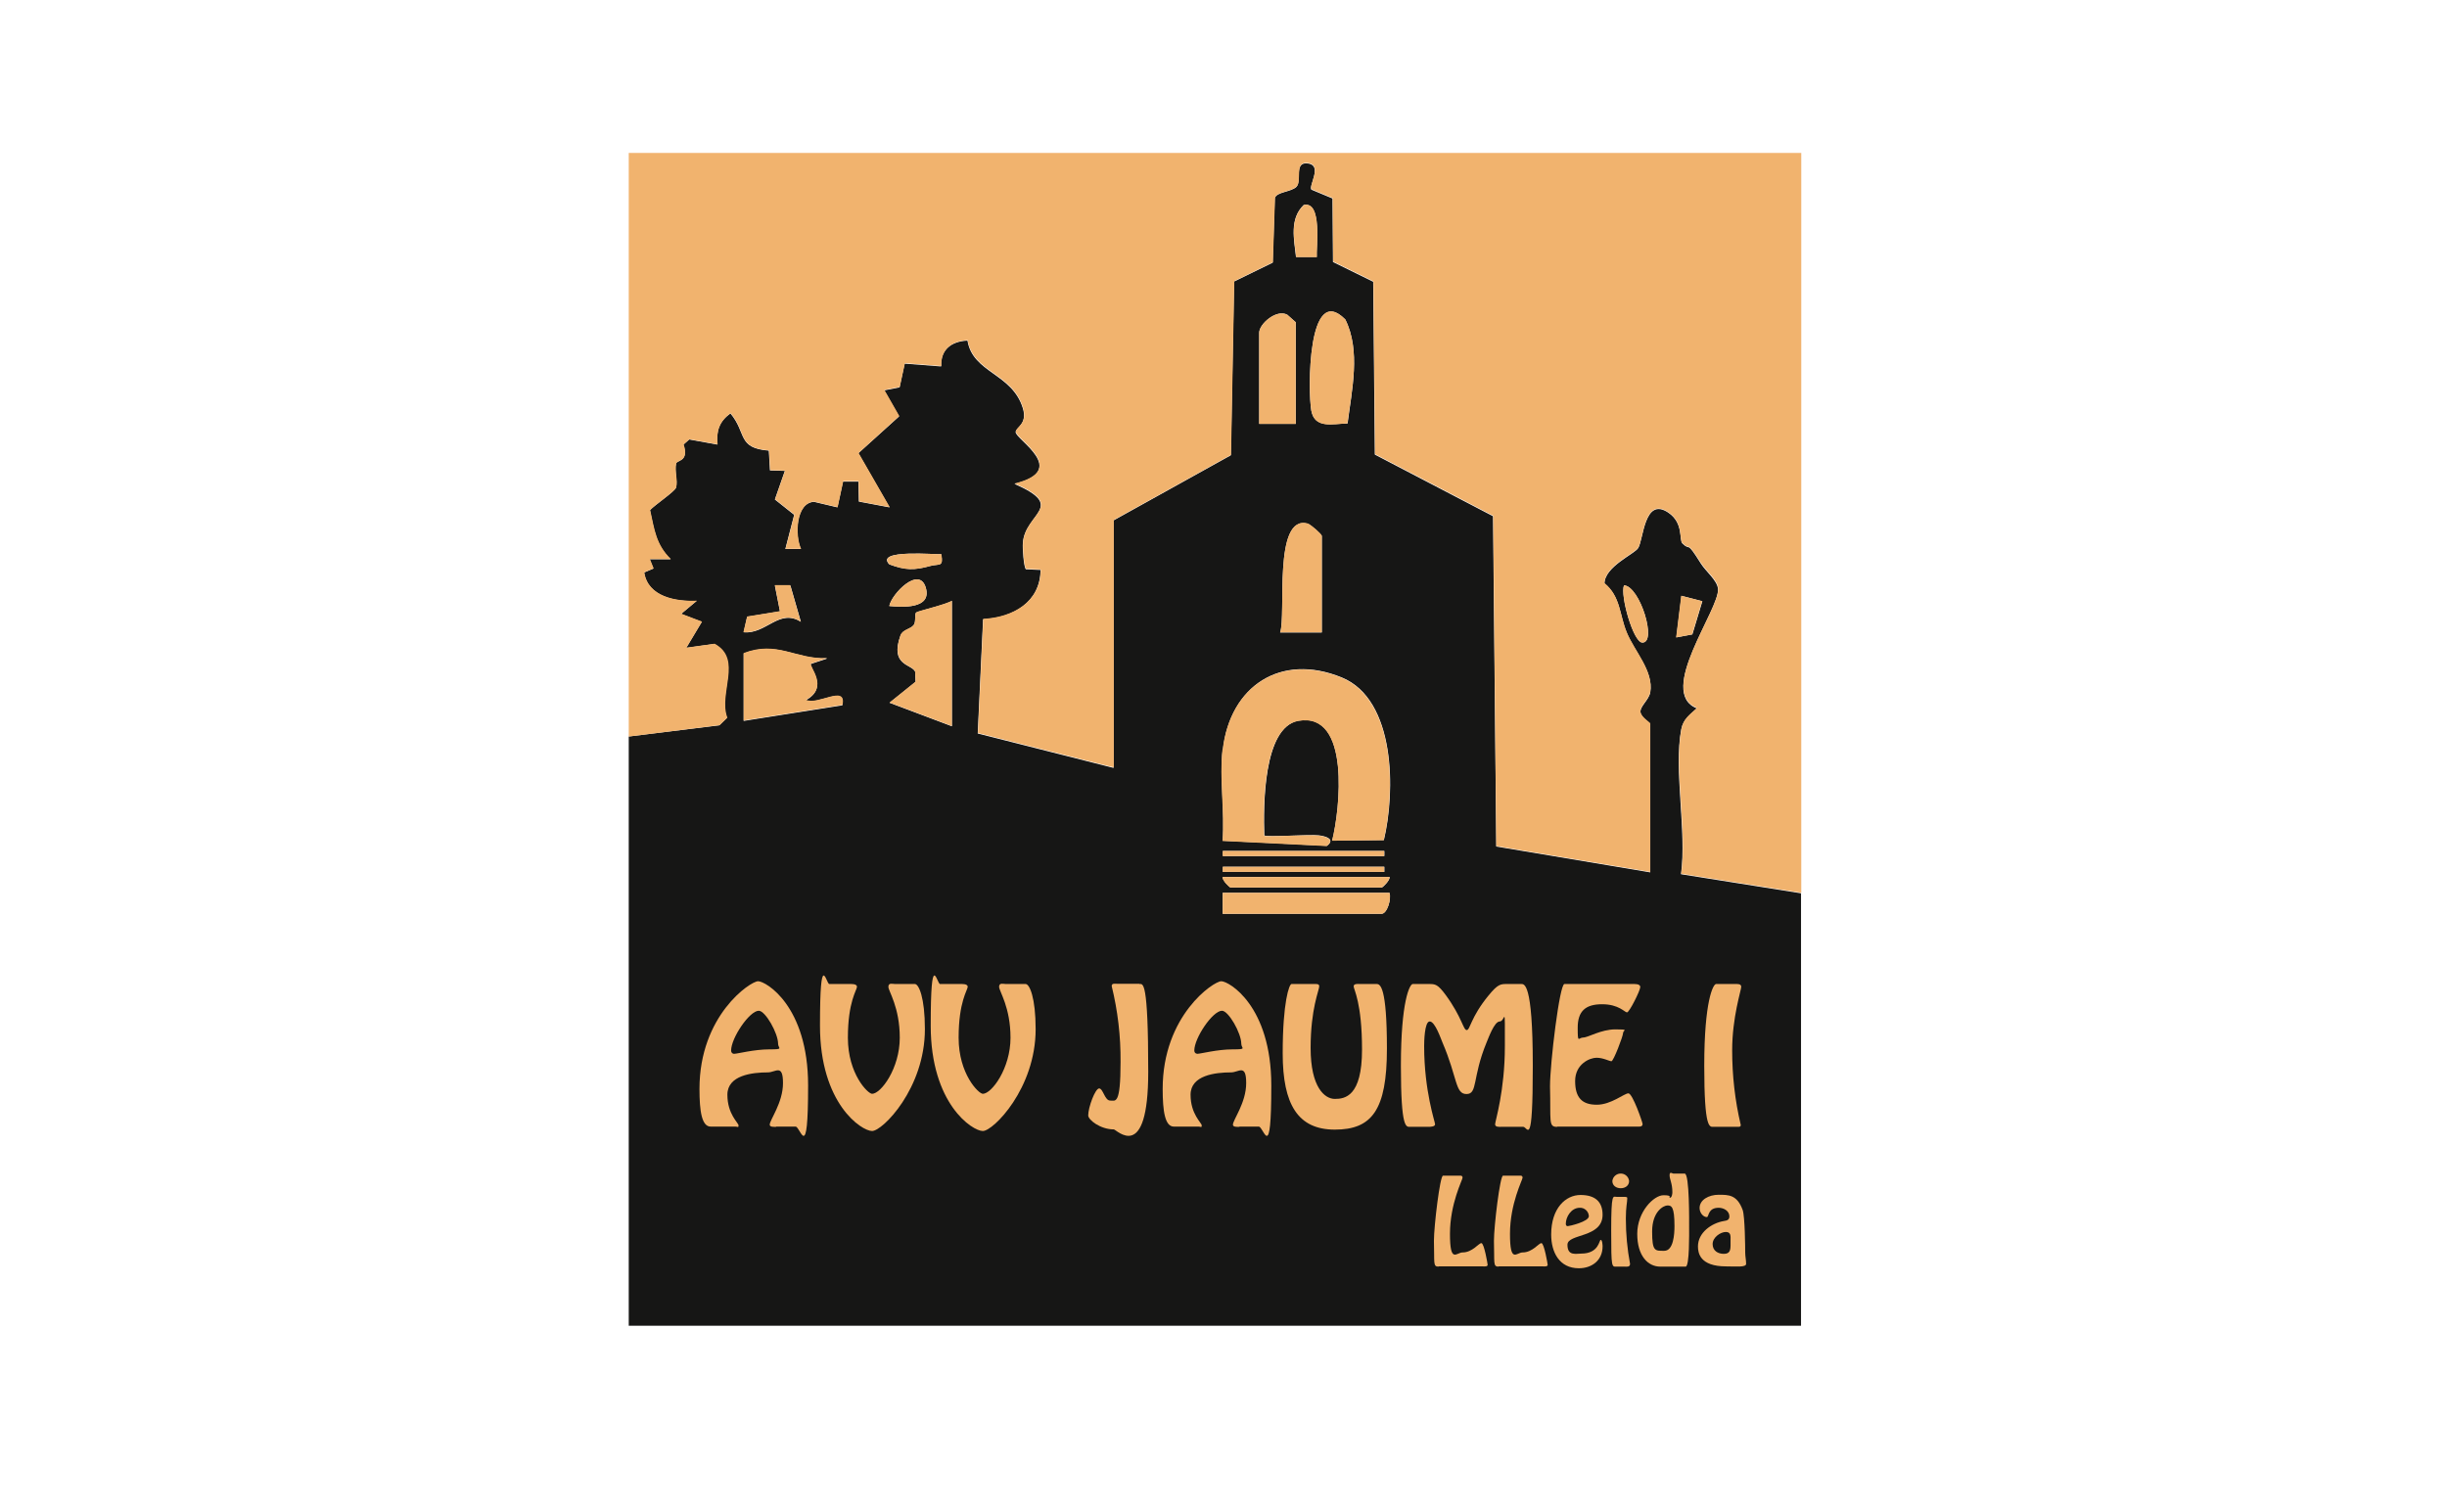 <svg xmlns="http://www.w3.org/2000/svg" width="144" height="89" viewBox="0 0 144 89" fill="none"><g clip-path="url(#clip0_2_411)"><path d="M37 43.349L42.326 42.692L42.777 42.254C42.23 40.83 43.695 38.804 42.024 37.901L40.382 38.133L41.299 36.6L40.08 36.135L40.998 35.368C39.779 35.423 38.123 35.135 37.904 33.698L38.451 33.465L38.232 32.917H39.464C38.588 32.055 38.492 31.192 38.246 30.029C38.506 29.741 39.724 28.92 39.779 28.701C39.889 28.276 39.683 27.742 39.779 27.291C39.82 27.071 40.559 27.195 40.217 26.168L40.559 25.867L42.216 26.168C42.134 25.374 42.326 24.799 42.983 24.333C43.955 25.497 43.366 26.373 45.242 26.524L45.31 27.688L46.186 27.715L45.598 29.399L46.734 30.302L46.214 32.315H47.131C46.761 31.535 46.816 29.604 47.898 29.536L49.28 29.864L49.609 28.345H50.513C50.513 28.331 50.54 29.522 50.54 29.522L52.347 29.864L50.513 26.674L52.908 24.511L52.032 22.978L52.936 22.8L53.237 21.404L55.386 21.568C55.331 20.582 55.989 20.089 56.933 20.048C57.248 21.965 59.562 21.965 60.192 24.032C60.479 24.963 59.781 25.155 59.767 25.429C59.754 25.867 62.971 27.674 59.699 28.482C62.793 29.837 60.315 30.193 60.192 31.959C60.164 32.274 60.246 33.383 60.37 33.506L61.232 33.547C61.218 35.464 59.589 36.354 57.851 36.449L57.536 43.171L65.531 45.198V30.631L72.431 26.798L72.623 16.571L74.895 15.462L75.019 11.67C75.101 11.3 75.936 11.314 76.278 11.012C76.648 10.67 76.086 9.465 77.017 9.63C77.811 9.78 77.004 10.93 77.168 11.163L78.414 11.683L78.441 15.421L80.809 16.584L80.905 26.756L87.86 30.384L88.052 49.825L97.115 51.345V42.61C97.115 42.542 96.595 42.254 96.54 41.939C96.485 41.583 97.033 41.214 97.115 40.748C97.32 39.502 96.17 38.325 95.732 37.243C95.294 36.189 95.376 35.121 94.418 34.341C94.445 33.342 96.184 32.616 96.403 32.26C96.718 31.767 96.759 29.207 98.183 30.179C99.086 30.795 98.799 31.795 99.004 31.986C99.511 32.493 99.182 31.712 100.086 33.164C100.387 33.643 101.044 34.149 101.099 34.656C101.208 35.861 97.471 40.748 99.853 41.693C99.442 42.076 99.059 42.323 98.936 42.925C98.484 45.307 99.264 48.921 98.922 51.454L105.986 52.577V78.027H37V43.377V43.349ZM77.483 15.133C77.442 14.586 77.825 11.806 76.716 12.067C75.867 12.888 76.155 14.107 76.264 15.12H77.469L77.483 15.133ZM76.251 24.949V18.967L75.758 18.529C75.128 18.173 74.101 19.062 74.101 19.583V24.949H76.251ZM79.304 24.922C79.55 22.964 80.084 20.637 79.167 18.802C76.935 16.557 76.963 23.046 77.168 24.169C77.373 25.251 78.414 24.936 79.304 24.922ZM77.784 37.216V31.548C77.784 31.452 77.181 30.918 76.963 30.823C74.895 30.261 75.703 36.203 75.333 37.23H77.784V37.216ZM55.4 32.616C55.154 32.657 51.444 32.301 52.333 33.218C53.264 33.561 53.798 33.574 54.729 33.314C55.277 33.164 55.523 33.41 55.386 32.616M52.333 35.669C53.073 35.737 54.839 35.861 54.483 34.601C54.099 33.26 52.456 34.971 52.333 35.669ZM46.501 34.464H45.598L45.899 35.984L43.968 36.299L43.763 37.216C45.091 37.339 45.858 35.792 47.131 36.6L46.515 34.464H46.501ZM95.568 34.451C95.335 35.053 96.115 37.791 96.636 37.818C97.539 37.873 96.513 34.505 95.568 34.451ZM100.168 35.382L98.949 35.067L98.648 37.517L99.593 37.339L100.182 35.382H100.168ZM56.016 35.368C55.633 35.601 54.017 35.97 53.921 36.052C53.798 36.148 53.921 36.6 53.771 36.792C53.579 37.038 53.127 37.052 52.99 37.408C52.347 39.188 53.648 39.078 53.853 39.53L53.88 40.132L52.347 41.364L56.016 42.747V35.382V35.368ZM48.651 38.749C46.802 38.818 45.734 37.695 43.763 38.462V42.432C43.749 42.432 49.568 41.515 49.568 41.515C49.814 40.283 48.103 41.542 47.419 41.214C48.829 40.447 47.555 39.229 47.72 39.078L48.637 38.777L48.651 38.749ZM71.952 44.116C71.76 45.786 72.089 47.771 71.952 49.483L78.085 49.784C78.592 49.401 78.058 49.223 77.633 49.168C77.045 49.099 74.526 49.291 74.402 49.168C74.348 47.511 74.32 42.788 76.415 42.418C79.495 41.871 78.852 47.662 78.4 49.469L81.439 49.442C82.124 46.594 82.138 41.173 78.961 39.872C75.374 38.407 72.404 40.365 71.966 44.102M81.467 50.085H71.966V50.386H81.467V50.085ZM81.467 51.016H71.966V51.317H81.467V51.016ZM81.768 51.618H71.952C71.924 51.824 72.362 52.234 72.417 52.234H81.316C81.371 52.234 81.795 51.824 81.781 51.618M81.768 52.549H71.952V53.782H81.302C81.631 53.782 81.891 52.905 81.768 52.549Z" fill="#161615"></path><path d="M37 43.349V9H106V52.549L98.936 51.427C99.292 48.894 98.498 45.28 98.949 42.898C99.059 42.295 99.456 42.049 99.867 41.666C97.471 40.721 101.222 35.833 101.112 34.629C101.071 34.122 100.414 33.629 100.099 33.136C99.182 31.685 99.511 32.465 99.004 31.959C98.799 31.754 99.086 30.768 98.183 30.152C96.759 29.18 96.718 31.74 96.403 32.233C96.184 32.589 94.445 33.314 94.418 34.314C95.376 35.108 95.294 36.162 95.732 37.216C96.17 38.298 97.32 39.489 97.115 40.721C97.033 41.186 96.485 41.556 96.54 41.912C96.595 42.227 97.115 42.514 97.115 42.583V51.317L88.052 49.798L87.874 30.357L80.919 26.729L80.823 16.557L78.455 15.393L78.427 11.656L77.181 11.136C77.017 10.903 77.811 9.753 77.031 9.602C76.1 9.424 76.661 10.643 76.292 10.985C75.949 11.3 75.114 11.286 75.032 11.642L74.909 15.434L72.636 16.544L72.445 26.77L65.545 30.604V45.17L57.549 43.144L57.864 36.422C59.617 36.326 61.232 35.436 61.246 33.52L60.383 33.479C60.26 33.355 60.178 32.233 60.205 31.931C60.342 30.166 62.806 29.809 59.712 28.454C62.984 27.646 59.767 25.839 59.781 25.401C59.781 25.127 60.493 24.949 60.205 24.005C59.576 21.938 57.262 21.938 56.947 20.021C56.016 20.062 55.345 20.569 55.4 21.541L53.251 21.376L52.949 22.773L52.046 22.951L52.922 24.484L50.526 26.661L52.361 29.851L50.554 29.508L50.526 28.317H49.623C49.623 28.331 49.294 29.851 49.294 29.851L47.911 29.522C46.843 29.59 46.775 31.521 47.145 32.301H46.227L46.748 30.289L45.611 29.385L46.2 27.701L45.324 27.674L45.255 26.51C43.366 26.36 43.968 25.483 42.996 24.32C42.339 24.785 42.148 25.374 42.23 26.154L40.573 25.853L40.231 26.154C40.573 27.181 39.834 27.071 39.793 27.277C39.697 27.742 39.902 28.276 39.793 28.687C39.738 28.906 38.52 29.727 38.26 30.015C38.52 31.179 38.602 32.041 39.478 32.904H38.246L38.465 33.451L37.917 33.684C38.123 35.121 39.779 35.409 41.011 35.354L40.094 36.121L41.312 36.586L40.395 38.12L42.052 37.887C43.736 38.791 42.257 40.817 42.805 42.24L42.353 42.679L37 43.349Z" fill="#F1B36E"></path><path d="M71.952 44.116C72.39 40.379 75.361 38.421 78.948 39.886C82.124 41.186 82.11 46.594 81.426 49.455L78.386 49.483C78.852 47.676 79.495 41.885 76.401 42.432C74.307 42.802 74.334 47.511 74.389 49.181C74.498 49.291 77.031 49.099 77.62 49.181C78.044 49.236 78.578 49.414 78.071 49.798L71.938 49.496C72.075 47.785 71.746 45.8 71.938 44.13" fill="#F1B36E"></path><path d="M56.016 35.368V42.733L52.347 41.351L53.88 40.118L53.853 39.516C53.661 39.078 52.361 39.188 52.99 37.394C53.114 37.038 53.566 37.038 53.771 36.778C53.921 36.586 53.798 36.135 53.921 36.039C54.017 35.957 55.633 35.587 56.016 35.354" fill="#F1B36E"></path><path d="M48.651 38.749L47.733 39.051C47.569 39.201 48.842 40.433 47.432 41.186C48.117 41.529 49.828 40.255 49.581 41.487L43.763 42.405V38.434C45.748 37.682 46.816 38.804 48.664 38.736" fill="#F1B36E"></path><path d="M79.304 24.922C78.427 24.949 77.373 25.264 77.168 24.169C76.963 23.033 76.935 16.544 79.167 18.802C80.084 20.637 79.55 22.964 79.29 24.922" fill="#F1B36E"></path><path d="M77.784 37.216H75.333C75.703 36.189 74.895 30.248 76.963 30.809C77.182 30.905 77.784 31.439 77.784 31.535V37.202V37.216Z" fill="#F1B36E"></path><path d="M76.251 24.949H74.101V19.583C74.101 19.062 75.128 18.173 75.758 18.529L76.251 18.967V24.949Z" fill="#F1B36E"></path><path d="M81.768 52.549C81.891 52.905 81.631 53.782 81.302 53.782H71.952V52.549H81.768Z" fill="#F1B36E"></path><path d="M81.768 51.618C81.795 51.824 81.357 52.234 81.302 52.234H72.404C72.349 52.234 71.924 51.824 71.938 51.618H81.754H81.768Z" fill="#F1B36E"></path><path d="M77.483 15.133H76.278C76.168 14.107 75.867 12.888 76.73 12.067C77.839 11.806 77.455 14.586 77.496 15.133" fill="#F1B36E"></path><path d="M46.501 34.451L47.117 36.586C45.844 35.779 45.077 37.326 43.749 37.202L43.968 36.285L45.899 35.97L45.598 34.437H46.501V34.451Z" fill="#F1B36E"></path><path d="M81.453 51.016H71.952V51.317H81.453V51.016Z" fill="#F1B36E"></path><path d="M81.453 50.085H71.952V50.386H81.453V50.085Z" fill="#F1B36E"></path><path d="M100.168 35.382L99.579 37.339L98.635 37.517L98.936 35.067L100.154 35.382H100.168Z" fill="#F1B36E"></path><path d="M95.568 34.451C96.513 34.492 97.539 37.873 96.636 37.819C96.115 37.791 95.335 35.053 95.568 34.451Z" fill="#F1B36E"></path><path d="M52.333 35.669C52.457 34.971 54.099 33.26 54.483 34.601C54.839 35.861 53.073 35.737 52.333 35.669Z" fill="#F1B36E"></path><path d="M55.4 32.616C55.537 33.41 55.277 33.164 54.743 33.314C53.798 33.574 53.264 33.574 52.347 33.218C51.457 32.301 55.167 32.657 55.414 32.616" fill="#F1B36E"></path><path d="M45.68 66.322C45.584 66.322 45.296 66.349 45.296 66.199C45.296 65.911 46.077 64.912 46.077 63.748C46.077 62.584 45.639 63.118 45.187 63.118C44.27 63.118 42.805 63.283 42.805 64.433C42.805 65.583 43.462 66.089 43.462 66.24C43.462 66.391 43.407 66.308 43.27 66.308H41.819C41.299 66.308 41.162 65.405 41.162 64.091C41.162 59.764 44.16 57.752 44.612 57.752C45.064 57.752 47.555 59.203 47.555 63.885C47.555 68.567 47.117 66.308 46.816 66.308H45.68V66.322ZM43.024 61.831C43.024 61.927 43.079 62.01 43.174 62.023C43.174 62.023 43.202 62.023 43.215 62.023C43.393 62.023 44.379 61.763 45.269 61.763C46.159 61.763 45.789 61.708 45.789 61.434C45.789 60.805 45.036 59.49 44.653 59.49C44.105 59.49 43.024 61.092 43.024 61.831Z" fill="#F1B36E"></path><path d="M53.839 57.916C54.072 57.916 54.428 58.724 54.428 60.572C54.428 64.063 51.936 66.568 51.32 66.568C50.704 66.568 48.254 64.967 48.254 60.367C48.254 55.767 48.623 57.916 48.801 57.916H49.951C50.074 57.916 50.43 57.889 50.43 58.08C50.43 58.272 49.896 58.943 49.896 61.079C49.896 63.214 51.074 64.378 51.32 64.378C51.84 64.378 52.949 62.886 52.949 61.079C52.949 59.271 52.279 58.34 52.279 58.08C52.279 57.82 52.539 57.916 52.662 57.916H53.839Z" fill="#F1B36E"></path><path d="M60.356 57.916C60.589 57.916 60.945 58.724 60.945 60.572C60.945 64.063 58.453 66.568 57.837 66.568C57.221 66.568 54.77 64.967 54.77 60.367C54.77 55.767 55.14 57.916 55.318 57.916H56.468C56.591 57.916 56.947 57.889 56.947 58.08C56.947 58.272 56.413 58.943 56.413 61.079C56.413 63.214 57.59 64.378 57.837 64.378C58.357 64.378 59.466 62.886 59.466 61.079C59.466 59.271 58.795 58.34 58.795 58.08C58.795 57.82 59.055 57.916 59.179 57.916H60.356Z" fill="#F1B36E"></path><path d="M67.051 57.916C67.256 57.916 67.571 57.629 67.571 63.077C67.571 68.526 65.695 66.473 65.545 66.473C64.751 66.473 64.039 65.911 64.039 65.651C64.039 65.172 64.449 64.063 64.682 64.063C64.915 64.063 65.011 64.775 65.326 64.775C65.641 64.775 65.942 65.076 65.942 62.502C65.955 60.996 65.777 59.49 65.421 58.039C65.421 57.861 65.599 57.902 65.723 57.902H67.051V57.916Z" fill="#F1B36E"></path><path d="M72.938 66.322C72.842 66.322 72.554 66.349 72.554 66.199C72.554 65.911 73.335 64.912 73.335 63.748C73.335 62.584 72.896 63.118 72.445 63.118C71.527 63.118 70.062 63.283 70.062 64.433C70.062 65.583 70.72 66.089 70.72 66.24C70.72 66.391 70.665 66.308 70.528 66.308H69.077C68.557 66.308 68.42 65.405 68.42 64.091C68.42 59.764 71.418 57.752 71.87 57.752C72.321 57.752 74.813 59.203 74.813 63.885C74.813 68.567 74.375 66.308 74.074 66.308H72.938V66.322ZM70.282 61.831C70.282 61.927 70.336 62.01 70.446 62.023H70.473C70.651 62.023 71.637 61.763 72.527 61.763C73.417 61.763 73.047 61.708 73.047 61.434C73.047 60.805 72.294 59.49 71.911 59.49C71.363 59.49 70.282 61.092 70.282 61.831Z" fill="#F1B36E"></path><path d="M81.015 57.916C81.22 57.916 81.617 58.08 81.617 61.722C81.617 65.364 80.714 66.486 78.551 66.486C76.388 66.486 75.484 65.021 75.484 61.996C75.484 58.97 75.867 57.916 76.004 57.916H77.414C77.51 57.916 77.633 57.916 77.633 58.053C77.633 58.286 77.127 59.354 77.127 61.681C77.127 64.008 77.962 64.679 78.551 64.679C79.139 64.679 80.152 64.542 80.152 61.777C80.152 59.011 79.659 58.231 79.659 58.053C79.659 57.875 79.947 57.916 80.043 57.916H81.029H81.015Z" fill="#F1B36E"></path><path d="M83 66.322C82.754 66.322 82.439 66.514 82.439 62.721C82.439 58.929 82.959 57.916 83.137 57.916H84.068C84.465 57.916 84.602 57.916 85.095 58.587C86.039 59.888 86.108 60.627 86.313 60.627C86.519 60.627 86.532 59.888 87.6 58.587C88.161 57.902 88.312 57.916 88.709 57.916H89.503C89.681 57.916 90.201 57.738 90.201 62.721C90.201 67.705 89.9 66.322 89.64 66.322H88.353C88.23 66.322 87.983 66.349 87.983 66.171C87.983 65.993 88.558 64.214 88.558 61.571C88.558 58.929 88.586 60.12 88.257 60.12C87.929 60.12 87.586 61.12 87.477 61.366C86.628 63.433 86.97 64.392 86.299 64.392C85.629 64.392 85.779 63.447 84.889 61.366C84.793 61.147 84.451 60.12 84.136 60.12C83.821 60.12 83.808 61.366 83.808 61.571C83.808 64.214 84.451 66.034 84.451 66.171C84.451 66.308 84.205 66.322 84.082 66.322H83Z" fill="#F1B36E"></path><path d="M91.639 66.322C91.105 66.336 91.269 65.993 91.214 63.94C91.214 62.584 91.776 57.916 92.063 57.916H96.047C96.17 57.916 96.526 57.889 96.526 58.094C96.526 58.299 95.883 59.586 95.746 59.586C95.609 59.586 95.267 59.107 94.281 59.107C93.295 59.107 92.844 59.518 92.844 60.49C92.844 61.462 92.885 61.065 93.172 61.065C93.46 61.065 94.213 60.586 95.061 60.586C95.91 60.586 95.513 60.627 95.513 60.805C95.513 60.983 94.952 62.461 94.829 62.461C94.705 62.461 94.349 62.256 93.952 62.256C93.555 62.256 92.693 62.626 92.693 63.625C92.693 64.624 93.117 65.021 93.966 65.021C94.815 65.021 95.582 64.351 95.828 64.351C96.074 64.351 96.663 66.062 96.663 66.158C96.663 66.349 96.417 66.308 96.293 66.308H91.652L91.639 66.322Z" fill="#F1B36E"></path><path d="M100.852 66.322C100.606 66.322 100.291 66.514 100.291 62.721C100.291 58.929 100.811 57.916 100.989 57.916H102.085C102.221 57.916 102.468 57.889 102.468 58.08C102.468 58.272 101.934 59.874 101.934 61.818C101.934 63.296 102.098 64.775 102.44 66.213C102.44 66.308 102.386 66.322 102.29 66.322H100.852Z" fill="#F1B36E"></path><path d="M84.657 74.55C84.314 74.55 84.424 74.331 84.383 73.03C84.383 72.168 84.739 69.197 84.917 69.197H85.944C85.984 69.197 86.067 69.197 86.067 69.32C86.067 69.443 85.327 70.84 85.327 72.62C85.327 74.399 85.711 73.715 86.067 73.715C86.655 73.715 87.011 73.167 87.176 73.167C87.34 73.167 87.545 74.413 87.545 74.441C87.545 74.564 87.34 74.536 87.271 74.536H84.657V74.55Z" fill="#F1B36E"></path><path d="M88.189 74.55C87.846 74.55 87.956 74.331 87.915 73.03C87.915 72.168 88.271 69.197 88.449 69.197H89.476C89.517 69.197 89.599 69.197 89.599 69.32C89.599 69.443 88.859 70.84 88.859 72.62C88.859 74.399 89.243 73.715 89.599 73.715C90.188 73.715 90.543 73.167 90.708 73.167C90.872 73.167 91.077 74.413 91.077 74.441C91.077 74.564 90.872 74.536 90.804 74.536H88.189V74.55Z" fill="#F1B36E"></path><path d="M91.283 72.661C91.283 71.1 92.145 70.333 93.008 70.333C93.87 70.333 94.308 70.73 94.308 71.497C94.308 72.88 92.241 72.592 92.241 73.263C92.241 73.934 92.734 73.783 93.049 73.783C94.103 73.783 94.103 72.976 94.199 72.976C94.295 72.976 94.308 73.304 94.308 73.359C94.308 74.18 93.679 74.646 92.912 74.646C91.762 74.646 91.283 73.701 91.283 72.661ZM92.145 72.031C92.145 72.099 92.173 72.168 92.255 72.168C92.337 72.168 93.501 71.908 93.501 71.579C93.487 71.292 93.24 71.073 92.967 71.086C92.446 71.086 92.145 71.648 92.145 72.017" fill="#F1B36E"></path><path d="M95.157 74.55C94.842 74.55 94.815 74.687 94.815 72.428C94.815 70.169 94.924 70.443 95.13 70.443H95.486C95.76 70.443 95.76 70.457 95.76 70.539C95.76 70.771 95.677 71.018 95.677 71.716C95.677 72.62 95.76 73.51 95.924 74.386C95.924 74.591 95.732 74.55 95.582 74.55H95.144H95.157ZM94.883 69.512C94.911 69.238 95.157 69.046 95.431 69.074C95.664 69.101 95.842 69.279 95.869 69.512C95.869 69.786 95.636 69.936 95.376 69.936C95.116 69.936 94.883 69.786 94.883 69.512Z" fill="#F1B36E"></path><path d="M97.704 74.55C96.978 74.55 96.348 73.92 96.348 72.62C96.348 71.319 97.32 70.347 97.895 70.347C98.47 70.347 98.169 70.498 98.265 70.498C98.388 70.498 98.415 70.265 98.415 70.169C98.415 69.649 98.251 69.416 98.251 69.17C98.251 68.923 98.415 69.074 98.47 69.074H99.141C99.429 69.074 99.401 71.949 99.401 72.25C99.401 72.551 99.429 74.55 99.196 74.55H97.69H97.704ZM98.539 72.154C98.539 71.018 98.361 70.949 98.128 70.949C97.895 70.949 97.224 71.305 97.224 72.483C97.224 73.66 97.389 73.619 97.936 73.619C98.484 73.619 98.539 72.633 98.539 72.168" fill="#F1B36E"></path><path d="M101.441 71.867C101.633 71.839 101.77 71.798 101.77 71.593C101.77 71.264 101.427 71.086 101.14 71.086C100.483 71.086 100.579 71.634 100.442 71.634C100.236 71.634 100.017 71.388 100.017 71.1C100.017 70.621 100.551 70.32 101.14 70.32C101.729 70.32 102.221 70.32 102.55 71.21C102.687 71.579 102.701 73.482 102.701 73.715C102.701 73.948 102.755 74.167 102.755 74.386C102.755 74.605 102.153 74.536 101.578 74.536C100.031 74.536 99.921 73.742 99.921 73.359C99.921 72.551 100.715 71.99 101.441 71.867ZM101.838 73.003C101.838 72.784 101.879 72.51 101.564 72.51C101.249 72.51 100.784 72.825 100.784 73.222C100.784 73.619 101.099 73.797 101.441 73.797C101.783 73.797 101.838 73.605 101.838 73.29V73.003Z" fill="#F1B36E"></path></g><defs><clipPath id="clip0_2_411"><rect width="69" height="69" fill="white" transform="translate(37 9)"></rect></clipPath></defs></svg>